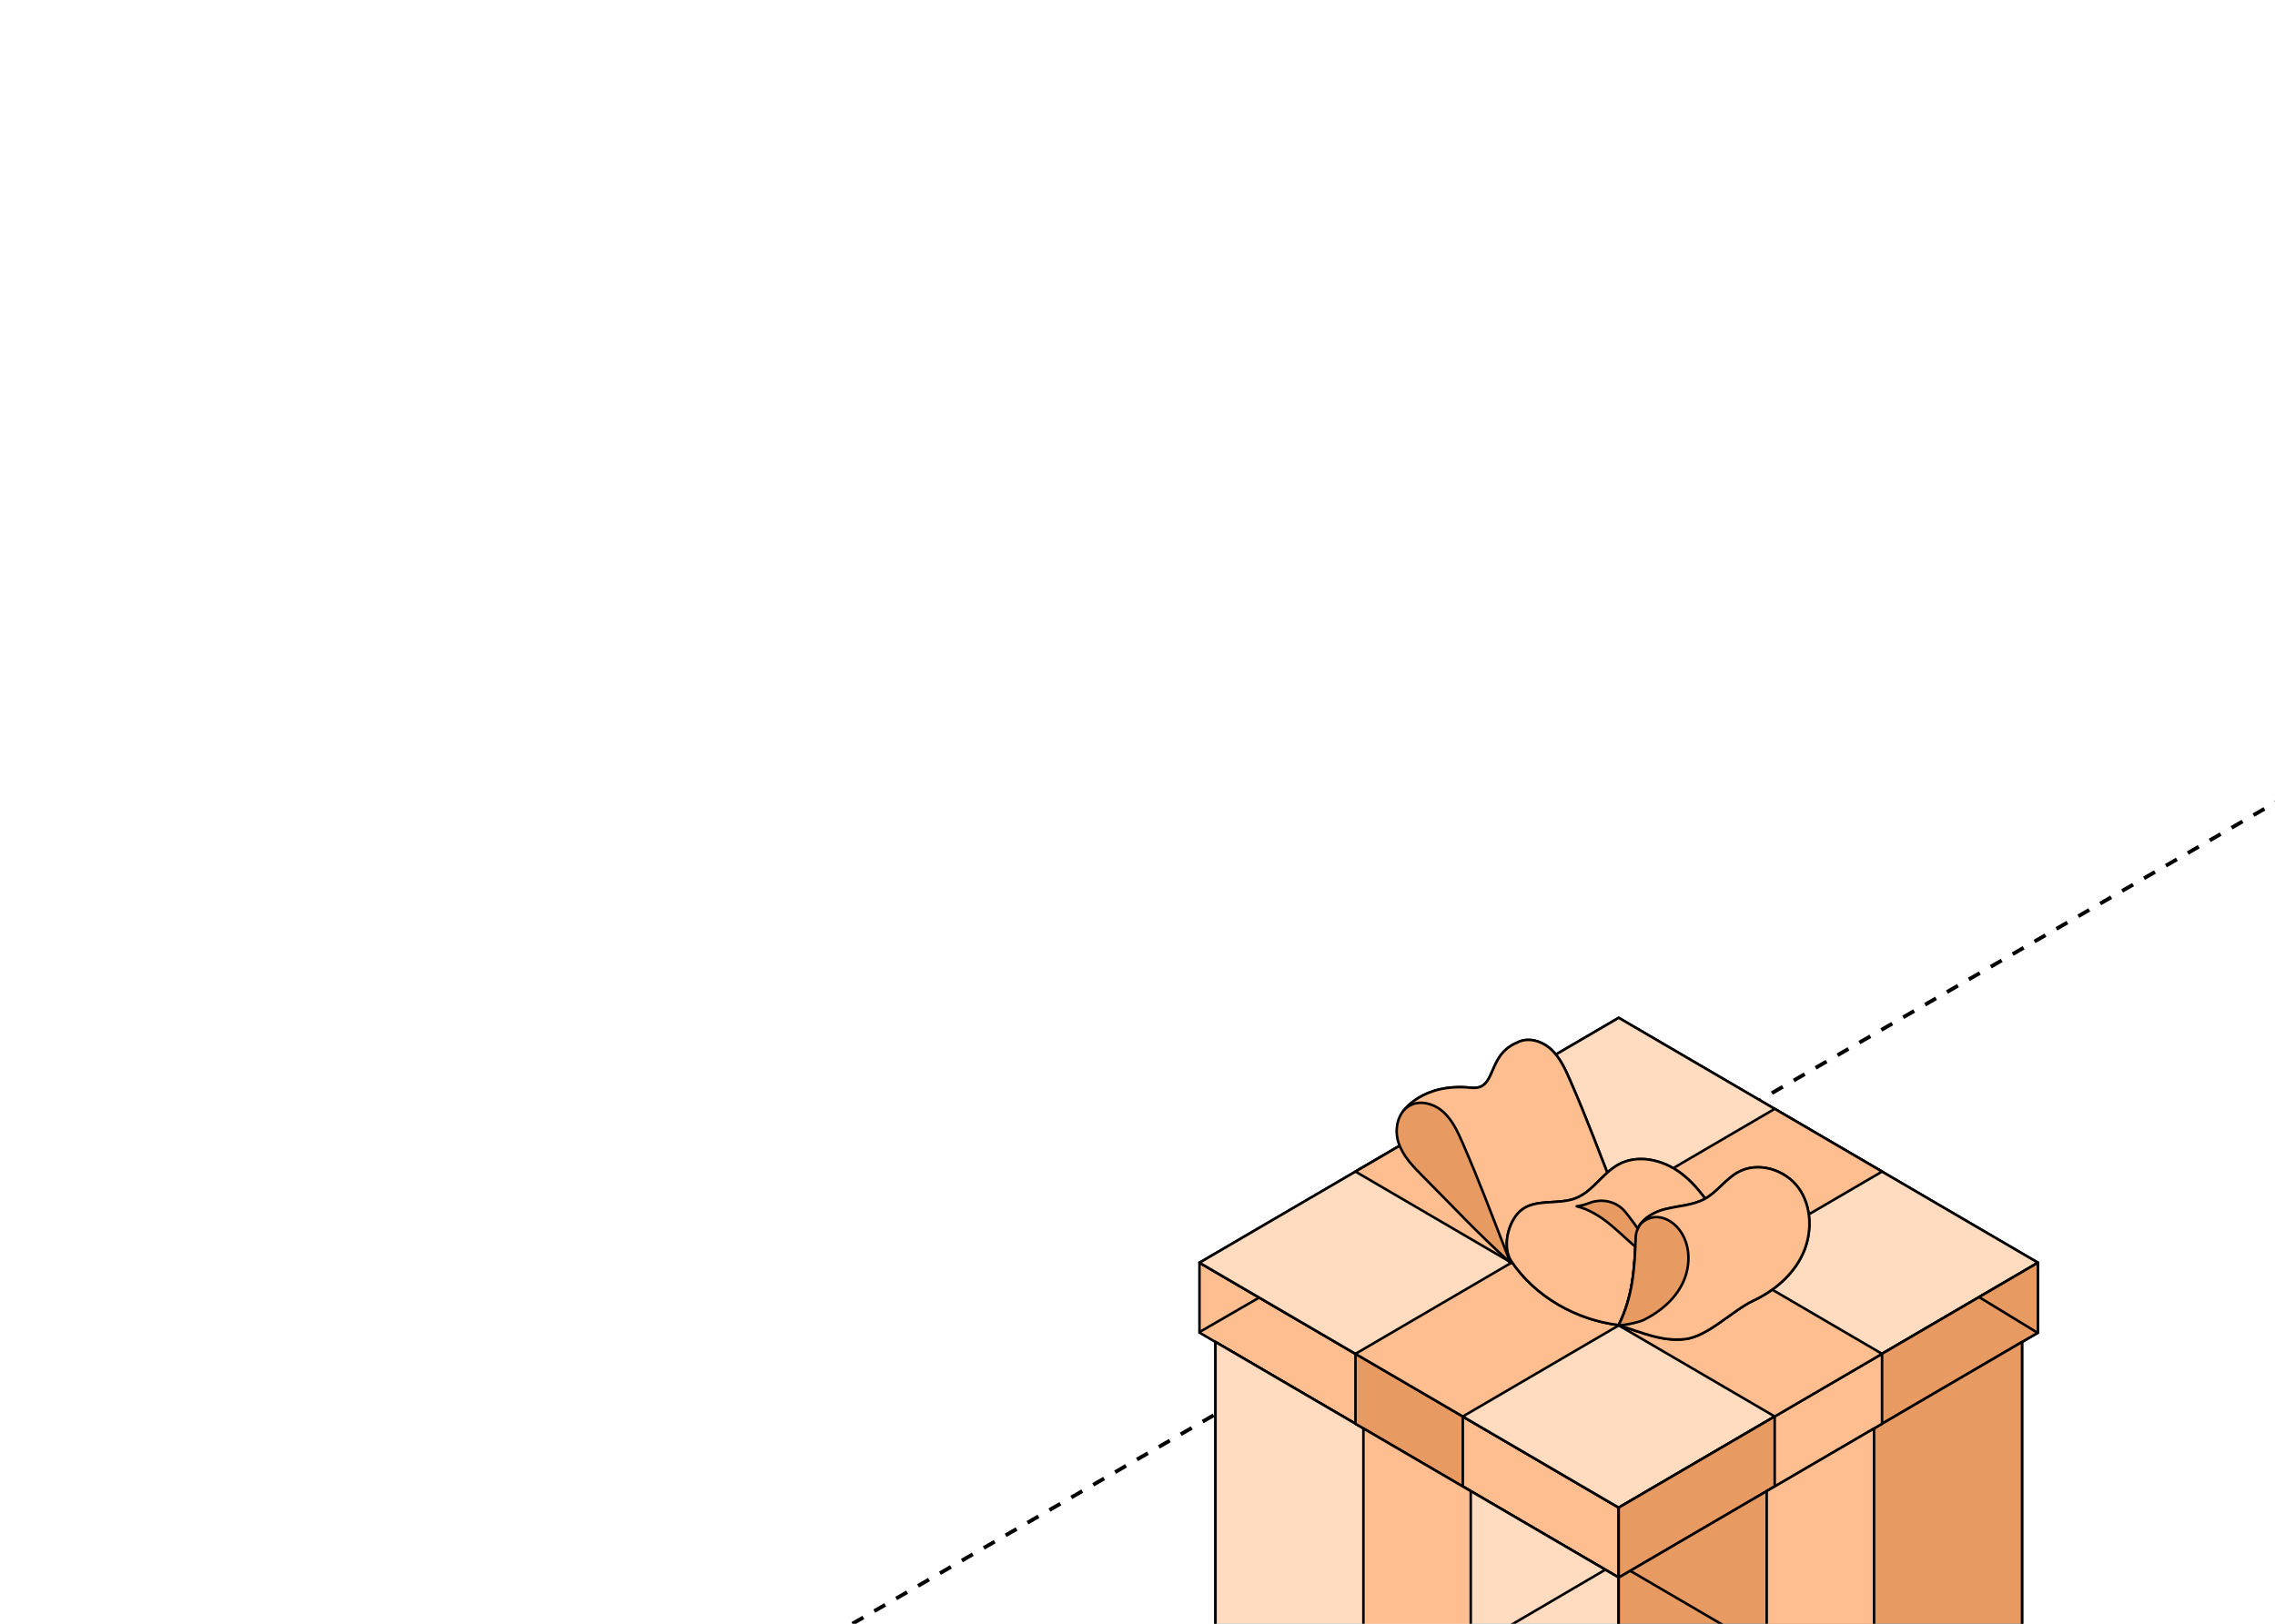 <?xml version="1.0" encoding="UTF-8"?> <svg xmlns="http://www.w3.org/2000/svg" width="360" height="257" viewBox="0 0 360 257" fill="none"><g clip-path="url(#clip0_5182_1026)"><path d="M535 26.023L-126 407.606" stroke="black" stroke-width="0.6" stroke-linejoin="round" stroke-dasharray="2 2"></path><path d="M256.149 249.688L189.809 210.927V199.855L256.149 238.617V249.688Z" fill="#FFBE90" stroke="black" stroke-width="0.4" stroke-miterlimit="10" stroke-linecap="round" stroke-linejoin="round"></path><path d="M256.149 238.617L189.809 199.855L256.149 161.094L322.489 199.855L256.149 238.617Z" fill="#4FC3F7" stroke="black" stroke-width="0.4" stroke-miterlimit="10" stroke-linecap="round" stroke-linejoin="round"></path><path d="M256.149 238.617L189.809 199.855L256.149 161.094L322.489 199.855L256.149 238.617Z" fill="#FFDBC0" stroke="black" stroke-width="0.4" stroke-miterlimit="10" stroke-linecap="round" stroke-linejoin="round"></path><path d="M256.148 238.617V249.688L322.488 210.927V199.855L256.148 238.617Z" fill="#039BE5" stroke="black" stroke-width="0.4" stroke-miterlimit="10" stroke-linecap="round" stroke-linejoin="round"></path><path d="M256.149 322.134L192.34 284.848V212.403L256.149 249.688V322.134Z" fill="#4FC3F7" stroke="black" stroke-width="0.4" stroke-miterlimit="10" stroke-linecap="round" stroke-linejoin="round"></path><path d="M256.149 322.134L192.34 284.848V212.403L256.149 249.688V322.134Z" fill="#FFDBC0" stroke="black" stroke-width="0.4" stroke-miterlimit="10" stroke-linecap="round" stroke-linejoin="round"></path><path d="M256.148 249.688V322.134L319.968 284.848V212.403L256.148 249.688Z" fill="#0288D1" stroke="black" stroke-width="0.4" stroke-miterlimit="10" stroke-linecap="round" stroke-linejoin="round"></path><path d="M322.488 199.855L256.148 238.617V249.688L322.488 210.927V199.855Z" fill="#E79A62" stroke="black" stroke-width="0.4" stroke-miterlimit="10" stroke-linecap="round" stroke-linejoin="round"></path><path d="M319.968 284.848V212.403L256.148 249.688V322.134L319.968 284.848Z" fill="#E79A62" stroke="black" stroke-width="0.4" stroke-miterlimit="10" stroke-linecap="round" stroke-linejoin="round"></path><path d="M214.492 225.35L231.478 235.278V224.194L214.492 214.278V225.35Z" fill="#E79A62" stroke="black" stroke-width="0.4" stroke-miterlimit="10" stroke-linecap="round" stroke-linejoin="round"></path><path d="M215.746 298.527L232.732 308.454V236.01L215.746 226.093V298.527Z" fill="#FFBE90" stroke="black" stroke-width="0.4" stroke-miterlimit="10" stroke-linecap="round" stroke-linejoin="round"></path><path d="M297.818 225.35L280.832 235.278V224.194L297.818 214.278V225.35Z" fill="#FFBE90" stroke="black" stroke-width="0.4" stroke-miterlimit="10" stroke-linecap="round" stroke-linejoin="round"></path><path d="M296.552 298.527L279.566 308.454V236.01L296.552 226.093V298.527Z" fill="#FFBE90" stroke="black" stroke-width="0.4" stroke-miterlimit="10" stroke-linecap="round" stroke-linejoin="round"></path><path d="M297.819 185.433L280.833 175.505L214.492 214.278L229.636 223.119L231.478 224.194L297.819 185.433Z" fill="#FFBE90" stroke="black" stroke-width="0.4" stroke-miterlimit="10" stroke-linecap="round" stroke-linejoin="round"></path><path d="M214.492 185.433L231.478 175.505L297.819 214.278L282.674 223.119L280.833 224.194L214.492 185.433Z" fill="#FFBE90" stroke="black" stroke-width="0.4" stroke-miterlimit="10" stroke-linecap="round" stroke-linejoin="round"></path><path d="M248.463 171.01C247.683 169.226 246.858 167.396 245.434 166.081C244.01 164.765 241.818 164.102 240.111 165.005C235.138 167.041 236.969 172.6 232.799 172.165C225.012 171.353 222.006 175.951 222.006 175.951L239.003 199.856L256.001 189.905C252.78 181.613 251.051 176.946 248.463 171.01Z" fill="#FFD54F" stroke="black" stroke-width="0.4" stroke-miterlimit="10" stroke-linecap="round" stroke-linejoin="round"></path><path d="M248.463 171.01C247.683 169.226 246.858 167.396 245.434 166.081C244.01 164.765 241.818 164.102 240.111 165.005C235.138 167.041 236.969 172.6 232.799 172.165C225.012 171.353 222.006 175.951 222.006 175.951L239.003 199.856L256.001 189.905C252.78 181.613 251.051 176.946 248.463 171.01Z" fill="#FFBE90" stroke="black" stroke-width="0.4" stroke-miterlimit="10" stroke-linecap="round" stroke-linejoin="round"></path><path d="M225.205 186.233C223.634 184.655 222.006 182.997 221.306 180.869C220.605 178.742 221.159 176.008 223.125 174.968C224.832 174.053 227.024 174.727 228.448 176.043C229.872 177.358 230.697 179.188 231.477 180.972C234.065 186.908 235.794 191.575 239.015 199.867C234.088 195.463 229.692 190.728 225.216 186.245L225.205 186.233Z" fill="#E79A62" stroke="black" stroke-width="0.4" stroke-miterlimit="10" stroke-linecap="round" stroke-linejoin="round"></path><path d="M272.365 193.576C270.546 190.614 268.613 187.594 265.811 185.559C263.008 183.523 259.109 182.653 256.08 184.335C253.582 185.719 252.045 188.567 249.401 189.63C246.542 190.774 242.823 189.619 240.541 191.701C238.585 193.496 237.693 197.453 239.184 199.661C242.993 205.288 249.446 208.902 256.136 209.726C262.895 210.55 268.862 204.636 274.253 200.427C274.739 198.14 273.575 195.555 272.354 193.576H272.365Z" fill="#FFD54F" stroke="black" stroke-width="0.4" stroke-miterlimit="10" stroke-linecap="round" stroke-linejoin="round"></path><path d="M272.365 193.576C270.546 190.614 268.613 187.594 265.811 185.559C263.008 183.523 259.109 182.653 256.08 184.335C253.582 185.719 252.045 188.567 249.401 189.63C246.542 190.774 242.823 189.619 240.541 191.701C238.585 193.496 237.693 197.453 239.184 199.661C242.993 205.288 249.446 208.902 256.136 209.726C262.895 210.55 268.862 204.636 274.253 200.427C274.739 198.14 273.575 195.555 272.354 193.576H272.365Z" fill="#FFBE90" stroke="black" stroke-width="0.4" stroke-miterlimit="10" stroke-linecap="round" stroke-linejoin="round"></path><path d="M258.838 195.795C258.917 193.531 261.177 191.986 263.347 191.415C265.506 190.843 267.856 190.82 269.823 189.722C271.756 188.635 273.055 186.645 274.988 185.559C278.152 183.774 282.492 185.09 284.617 188.052C286.741 191.014 286.798 195.2 285.25 198.517C283.701 201.834 280.74 204.316 277.452 205.86C274.163 207.404 270.264 211.522 266.659 211.945C263.053 212.368 259.889 210.938 256.148 209.737C258.375 205.197 258.668 200.873 258.838 195.806V195.795Z" fill="#FFD54F" stroke="black" stroke-width="0.4" stroke-miterlimit="10" stroke-linecap="round" stroke-linejoin="round"></path><path d="M258.838 195.795C258.917 193.531 261.177 191.986 263.347 191.415C265.506 190.843 267.856 190.82 269.823 189.722C271.756 188.635 273.055 186.645 274.988 185.559C278.152 183.774 282.492 185.09 284.617 188.052C286.741 191.014 286.798 195.2 285.25 198.517C283.701 201.834 280.74 204.316 277.452 205.86C274.163 207.404 270.264 211.522 266.659 211.945C263.053 212.368 259.889 210.938 256.148 209.737C258.375 205.197 258.668 200.873 258.838 195.806V195.795Z" fill="#FFBE90" stroke="black" stroke-width="0.4" stroke-miterlimit="10" stroke-linecap="round" stroke-linejoin="round"></path><path d="M249.492 190.923C251.47 191.403 253.312 192.57 254.906 193.897C257.121 195.738 259.098 197.911 261.585 199.352C261.189 197.213 259.098 194.205 257.245 191.883C255.832 190.111 253.448 189.607 251.368 190.454C251.368 190.454 251.345 190.454 251.334 190.465C250.758 190.694 250.136 190.831 249.504 190.923H249.492Z" fill="#E79A62" stroke="black" stroke-width="0.4" stroke-miterlimit="10" stroke-linecap="round" stroke-linejoin="round"></path><path d="M266.003 195.006C265.155 193.713 263.777 192.707 262.251 192.638C261.279 192.592 260.273 193.016 259.618 193.725C259.166 194.331 258.872 195.017 258.838 195.806C258.668 200.873 258.375 205.197 256.148 209.737C256.51 209.852 259.2 209.371 260.138 208.902C262.669 207.633 264.963 205.734 266.229 203.172C267.495 200.61 267.574 197.385 266.003 195.006Z" fill="#E79A62" stroke="black" stroke-width="0.4" stroke-miterlimit="10" stroke-linecap="round" stroke-linejoin="round"></path><path d="M279.588 261.257L258.074 248.687" stroke="black" stroke-width="0.4" stroke-miterlimit="10" stroke-linecap="round" stroke-linejoin="round"></path><path d="M233.018 260.764L253.977 248.474" stroke="black" stroke-width="0.4" stroke-miterlimit="10" stroke-linecap="round" stroke-linejoin="round"></path><path d="M322.272 210.851L313.227 205.334" stroke="black" stroke-width="0.4" stroke-miterlimit="10" stroke-linecap="round" stroke-linejoin="round"></path><path d="M189.834 210.823L199.181 205.415" stroke="black" stroke-width="0.4" stroke-miterlimit="10" stroke-linecap="round" stroke-linejoin="round"></path></g><defs><clipPath id="clip0_5182_1026"><rect width="360" height="257" rx="8" fill="white"></rect></clipPath></defs></svg> 